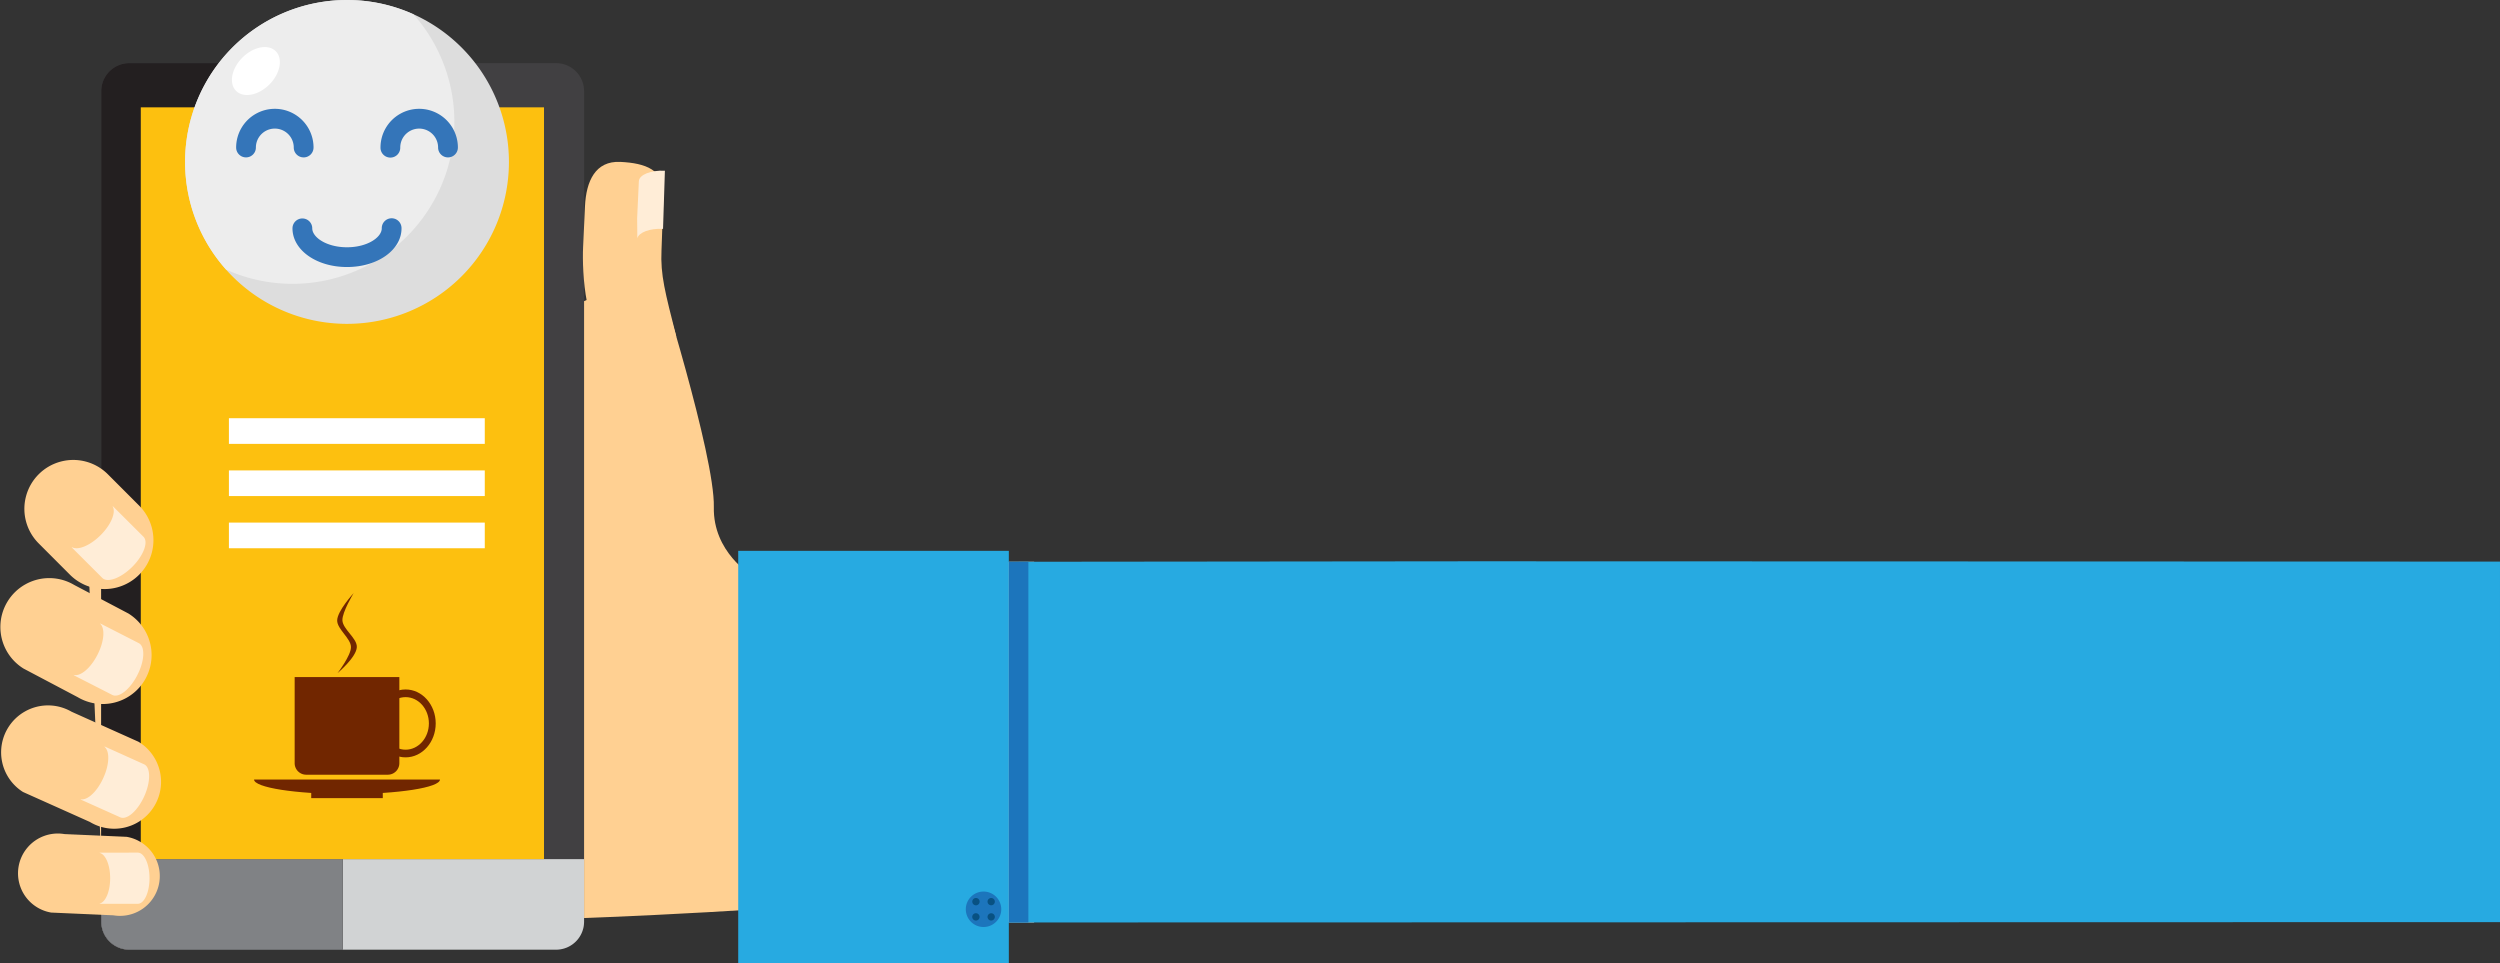 <svg id="Grupo_9533" data-name="Grupo 9533" xmlns="http://www.w3.org/2000/svg" xmlns:xlink="http://www.w3.org/1999/xlink"  viewBox="0 0 684.8 263.801">
  <rect x="0" y="0" width="684.8" height="263.801" fill="#333333" stroke="none"/>
  <defs>
    <clipPath id="clip-path">
      <rect id="Rectángulo_1981" data-name="Rectángulo 1981" width="684.8" height="263.801" fill="none"/>
    </clipPath>
    <clipPath id="clip-path-3">
      <rect id="Rectángulo_1976" data-name="Rectángulo 1976" width="50.933" height="56.164" fill="none"/>
    </clipPath>
  </defs>
  <g id="Grupo_9532" data-name="Grupo 9532" clip-path="url(#clip-path)">
    <g id="Grupo_9531" data-name="Grupo 9531">
      <g id="Grupo_9530" data-name="Grupo 9530" clip-path="url(#clip-path)">
        <path id="Trazado_28910" data-name="Trazado 28910" d="M165.88,30.069s15.955,50.484,15.649,64.6c-.277,12.356,10.337,18.646,10.337,18.646l2.851,91.422s-92.771,6.345-114.849,1.188c-34.495-8.054-66.133-14.819-66.133-14.819L9.523,94.495Z" transform="translate(14.005 44.22)" fill="#ffd092"/>
        <path id="Trazado_28911" data-name="Trazado 28911" d="M11.228,242.167a7.683,7.683,0,0,0,7.684,7.671h116.9a7.667,7.667,0,0,0,7.669-7.671V14.676A7.674,7.674,0,0,0,135.808,7H18.912a7.686,7.686,0,0,0-7.684,7.676Z" transform="translate(16.512 10.294)" fill="#414042"/>
        <path id="Trazado_28912" data-name="Trazado 28912" d="M143.477,95.253v17.129a7.669,7.669,0,0,1-7.669,7.671H18.912a7.683,7.683,0,0,1-7.684-7.671V95.253Z" transform="translate(16.512 140.08)" fill="#d1d3d4"/>
        <path id="Trazado_28913" data-name="Trazado 28913" d="M18.911,7H77.36V249.836H18.911a7.682,7.682,0,0,1-7.684-7.669V14.676A7.686,7.686,0,0,1,18.911,7" transform="translate(16.51 10.294)" fill="#231f20"/>
        <path id="Trazado_28914" data-name="Trazado 28914" d="M77.36,120.052H18.911a7.683,7.683,0,0,1-7.684-7.671V95.252H77.36Z" transform="translate(16.51 140.078)" fill="#808285"/>
        <rect id="Rectángulo_1971" data-name="Rectángulo 1971" width="110.448" height="205.93" transform="translate(38.566 29.403)" fill="#fdc00f"/>
        <path id="Trazado_28915" data-name="Trazado 28915" d="M64.681,41.31c-.324,6.849.652,24.857,7.5,25.173L90.217,65.8c-3.078-12.19-4.38-16.817-4.057-23.659L86.7,26.97c.314-6.851-4.971-8.687-11.824-9.013S65.521,23.252,65.2,30.1Z" transform="translate(95.041 26.39)" fill="#ffd092"/>
        <path id="Trazado_28916" data-name="Trazado 28916" d="M71.11,21.809c.089-1.764,3.283-3.049,7.133-2.873l-.509,15.928c-3.632-.17-6.651.978-7.041,2.592,0-.1-.052-5.406-.052-5.5Z" transform="translate(103.885 27.823)" fill="#ffedd7"/>
        <path id="Trazado_28917" data-name="Trazado 28917" d="M15.186,82.439A13.393,13.393,0,0,0,34.131,63.5l-8.568-8.58a13.392,13.392,0,0,0-18.94,18.94Z" transform="translate(3.978 74.991)" fill="#ffd092"/>
        <path id="Trazado_28918" data-name="Trazado 28918" d="M24.557,72.737c-3.123,3.106-6.792,4.469-8.217,3.046l-8.22-8.21a1.967,1.967,0,0,1-.175-.274c1.564,1.057,4.988-.3,7.931-3.234s4.3-6.367,3.249-7.95a1.622,1.622,0,0,1,.272.19l8.22,8.195c1.418,1.44.044,5.112-3.059,8.237" transform="translate(11.684 82.523)" fill="#ffedd7"/>
        <path id="Trazado_28919" data-name="Trazado 28919" d="M21.261,96.737A13.4,13.4,0,0,0,35.136,73.809l-14.814-7.8A13.39,13.39,0,0,0,6.465,88.924Z" transform="translate(0.001 94.219)" fill="#ffd092"/>
        <path id="Trazado_28920" data-name="Trazado 28920" d="M24.551,110.206A12.844,12.844,0,1,0,37.87,88.24L19.543,80.018A12.85,12.85,0,0,0,6.237,102Z" transform="translate(0.063 114.94)" fill="#ffd092"/>
        <path id="Trazado_28921" data-name="Trazado 28921" d="M28.107,114.82a10.9,10.9,0,0,0,3.637-21.5l-17.037-.751a10.9,10.9,0,0,0-3.624,21.5Z" transform="translate(2.943 135.902)" fill="#ffd092"/>
        <path id="Trazado_28922" data-name="Trazado 28922" d="M25.634,83.261c-2.016,3.926-5.087,6.352-6.866,5.433L8.423,83.412a1.344,1.344,0,0,1-.269-.21c1.843.534,4.669-1.808,6.559-5.522s2.14-7.372.645-8.551a1.725,1.725,0,0,1,.316.086L26.009,74.5c1.8.909,1.636,4.837-.376,8.758" transform="translate(11.991 101.661)" fill="#ffedd7"/>
        <path id="Trazado_28923" data-name="Trazado 28923" d="M26.391,96.387c-1.823,4.017-4.763,6.594-6.614,5.754L9.188,97.381c-.094-.017-.173-.128-.264-.19,1.855.437,4.553-2.051,6.263-5.838,1.734-3.8,1.776-7.471.227-8.58a2.638,2.638,0,0,1,.324.069l10.591,4.781c1.836.83,1.863,4.756.062,8.766" transform="translate(13.124 121.725)" fill="#ffedd7"/>
        <path id="Trazado_28924" data-name="Trazado 28924" d="M24.735,101.538c0,3.876-1.433,7.007-3.214,7.012H11.315a.814.814,0,0,1-.287-.059c1.643-.324,2.93-3.286,2.93-6.952s-1.287-6.616-2.93-6.937a1.186,1.186,0,0,1,.287-.059l10.206-.01c1.776,0,3.214,3.14,3.214,7.007" transform="translate(16.218 139.018)" fill="#ffedd7"/>
        <rect id="Rectángulo_1972" data-name="Rectángulo 1972" width="7.398" height="98.798" transform="translate(275.864 153.881)" fill="#efd9c2"/>
        <rect id="Rectángulo_1973" data-name="Rectángulo 1973" width="74.126" height="112.914" transform="translate(202.213 150.887)" fill="#27aae1"/>
        <path id="Trazado_28925" data-name="Trazado 28925" d="M520.312,62.317,239.652,62.23l-127.8.136,0,98.8,408.463-.1Z" transform="translate(164.487 91.516)" fill="#27aae1"/>
        <rect id="Rectángulo_1974" data-name="Rectángulo 1974" width="5.36" height="98.799" transform="translate(276.333 153.881)" fill="#1c75bc"/>
        <path id="Trazado_28926" data-name="Trazado 28926" d="M111.942,108.56a4.856,4.856,0,1,0-4.862-4.857,4.856,4.856,0,0,0,4.862,4.857" transform="translate(157.472 145.366)" fill="#1c75bc"/>
        <path id="Trazado_28927" data-name="Trazado 28927" d="M108.8,101.572a1.006,1.006,0,1,0-1-1.006,1.009,1.009,0,0,0,1,1.006" transform="translate(158.527 146.415)" fill="#085182"/>
        <path id="Trazado_28928" data-name="Trazado 28928" d="M108.8,103.264a1.007,1.007,0,1,0-1.008-1,1.009,1.009,0,0,0,1.008,1" transform="translate(158.524 148.899)" fill="#085182"/>
        <path id="Trazado_28929" data-name="Trazado 28929" d="M111.495,102.259a1,1,0,1,0-1.006,1,1.005,1.005,0,0,0,1.006-1" transform="translate(161.011 148.9)" fill="#085182"/>
        <path id="Trazado_28930" data-name="Trazado 28930" d="M111.495,100.568a1,1,0,1,0-1.006,1,1.007,1.007,0,0,0,1.006-1" transform="translate(161.011 146.413)" fill="#085182"/>
        <g id="Grupo_9529" data-name="Grupo 9529" transform="translate(69.586 162.469)" style="mix-blend-mode: overlay;isolation: isolate">
          <g id="Grupo_9528" data-name="Grupo 9528">
            <g id="Grupo_9527" data-name="Grupo 9527" clip-path="url(#clip-path-3)">
              <path id="Trazado_28931" data-name="Trazado 28931" d="M32.669,75.071V98.643a3.162,3.162,0,0,0,3.157,3.165H58.19a3.162,3.162,0,0,0,3.157-3.165V75.071Z" transform="translate(-21.543 -52.069)" fill="#712600"/>
              <path id="Trazado_28932" data-name="Trazado 28932" d="M28.166,86.425c0,2.2,11.4,3.99,25.467,3.99S79.1,88.629,79.1,86.425Z" transform="translate(-28.165 -35.372)" fill="#712600"/>
              <rect id="Rectángulo_1975" data-name="Rectángulo 1975" width="19.602" height="2.063" transform="translate(15.665 54.1)" fill="#712600"/>
              <path id="Trazado_28933" data-name="Trazado 28933" d="M49.879,95.042c-4.548,0-8.249-4.175-8.249-9.3s3.7-9.3,8.249-9.3,8.249,4.173,8.249,9.3-3.7,9.3-8.249,9.3m0-16.5c-3.518,0-6.379,3.229-6.379,7.2s2.861,7.2,6.379,7.2,6.382-3.229,6.382-7.2-2.861-7.2-6.382-7.2" transform="translate(-8.365 -50.054)" fill="#712600"/>
              <path id="Trazado_28934" data-name="Trazado 28934" d="M37.483,87.663s3.674-4.766,3.679-7.1c0-2.409-3.839-4.944-3.778-7.353.062-2.624,4.511-7.451,4.511-7.451s-3.165,5.2-3.078,7.451c.1,2.453,4.072,4.912,3.948,7.353-.136,2.8-5.282,7.1-5.282,7.1" transform="translate(-14.609 -65.76)" fill="#712600"/>
            </g>
          </g>
        </g>
        <path id="Trazado_28935" data-name="Trazado 28935" d="M109.228,44.351A44.354,44.354,0,1,1,64.873,0a44.354,44.354,0,0,1,44.355,44.35" transform="translate(30.178 0.001)" fill="#ddd"/>
        <path id="Trazado_28936" data-name="Trazado 28936" d="M20.521,44.351a44.189,44.189,0,0,0,11.239,29.5A44.35,44.35,0,0,0,83.054,3.9,44.355,44.355,0,0,0,20.521,44.351" transform="translate(30.178 0.001)" fill="#ededed"/>
        <path id="Trazado_28937" data-name="Trazado 28937" d="M44.667,25.371a2.708,2.708,0,0,1-2.705-2.708,5.186,5.186,0,1,0-10.372,0,2.7,2.7,0,1,1-5.408,0,10.6,10.6,0,0,1,21.2,0,2.709,2.709,0,0,1-2.71,2.708" transform="translate(38.503 17.746)" fill="#3475b9"/>
        <path id="Trazado_28938" data-name="Trazado 28938" d="M60.671,25.371a2.707,2.707,0,0,1-2.705-2.708,5.183,5.183,0,1,0-10.367,0,2.707,2.707,0,1,1-5.413,0,10.6,10.6,0,0,1,21.2,0,2.709,2.709,0,0,1-2.71,2.708" transform="translate(62.039 17.746)" fill="#3475b9"/>
        <path id="Trazado_28939" data-name="Trazado 28939" d="M47.36,37.523c-8.373,0-14.932-4.655-14.932-10.594a2.708,2.708,0,0,1,5.416,0c0,2.451,3.9,5.183,9.517,5.183s9.522-2.732,9.522-5.183a2.707,2.707,0,1,1,5.413,0c0,5.939-6.562,10.594-14.935,10.594" transform="translate(47.689 35.62)" fill="#3475b9"/>
        <path id="Trazado_28940" data-name="Trazado 28940" d="M35.975,15.48c-3,3-7.091,3.787-9.126,1.747S25.588,11.1,28.593,8.1s7.093-3.785,9.129-1.747,1.255,6.127-1.747,9.131" transform="translate(37.81 7.667)" fill="#fff"/>
        <rect id="Rectángulo_1977" data-name="Rectángulo 1977" width="70.086" height="7.029" transform="translate(62.704 114.557)" fill="#fff"/>
        <rect id="Rectángulo_1978" data-name="Rectángulo 1978" width="70.086" height="7.024" transform="translate(62.704 128.857)" fill="#fff"/>
        <rect id="Rectángulo_1979" data-name="Rectángulo 1979" width="70.086" height="7.029" transform="translate(62.704 143.149)" fill="#fff"/>
      </g>
    </g>
  </g>
</svg>
